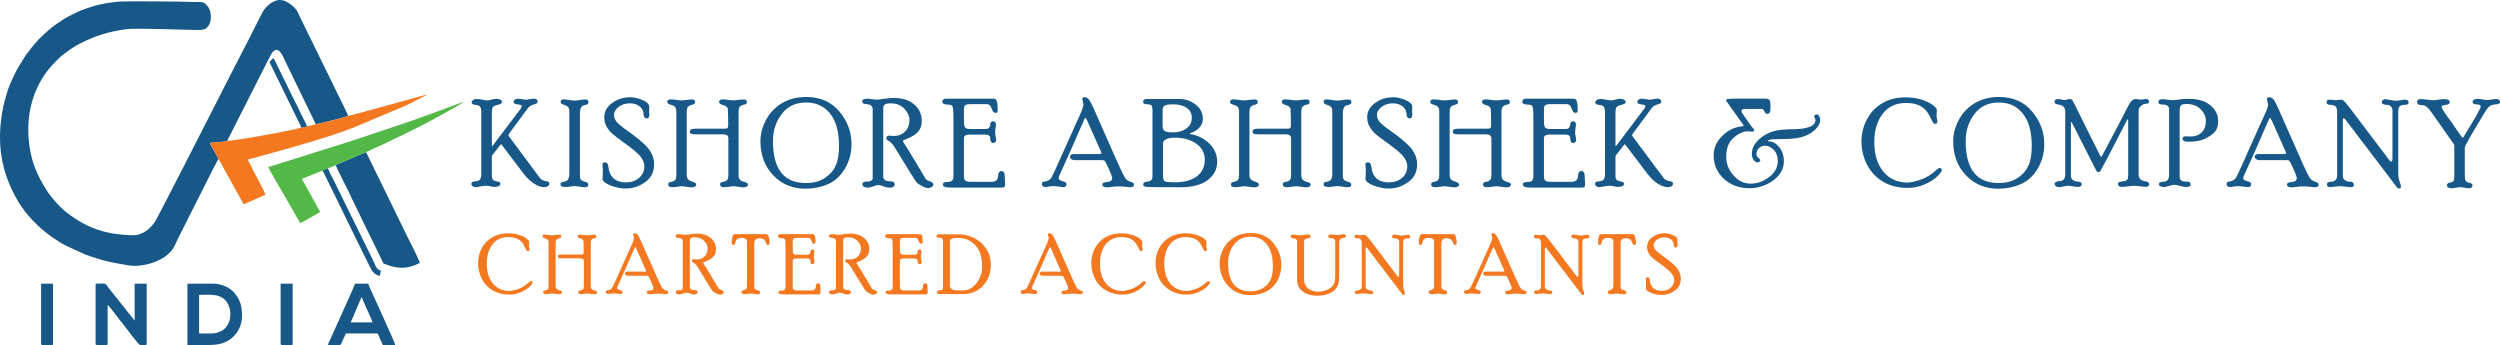 <?xml version="1.0" encoding="UTF-8"?>
<!-- Creator: CorelDRAW X7 -->
<svg xmlns="http://www.w3.org/2000/svg" xmlns:xlink="http://www.w3.org/1999/xlink" xml:space="preserve" width="271.983mm" height="37.543mm" version="1.1" style="shape-rendering:geometricPrecision; text-rendering:geometricPrecision; image-rendering:optimizeQuality; fill-rule:evenodd; clip-rule:evenodd" viewBox="0 0 27198 3754">
 <defs>
  <style type="text/css">
   <![CDATA[
    .fil0 {fill:#175888}
    .fil2 {fill:#52B947}
    .fil1 {fill:#F47820}
    .fil3 {fill:#175888;fill-rule:nonzero}
    .fil4 {fill:#F47820;fill-rule:nonzero}
   ]]>
  </style>
 </defs>
 <g id="Layer_x0020_1">
  <g id="_2221086492592">
   <g>
    <path class="fil0" d="M2376 1732c-5,-23 -33,-66 -46,-90 -14,-24 -37,-63 -47,-87 38,-7 169,-10 189,-24l466 -919c64,-128 118,-59 160,43l338 697c48,-9 327,-77 352,-92 -8,-22 -17,-34 -25,-56 -8,-18 -17,-34 -26,-53l-475 -969c-10,-20 -15,-34 -25,-54 -21,-44 -87,-95 -129,-114 -93,-42 -173,20 -219,72 -26,29 -42,64 -60,99l-162 320c-36,63 -80,163 -110,212l-380 745c-14,28 -469,920 -494,955 -45,62 -102,115 -185,137 -59,15 -242,-8 -295,-18 -209,-42 -343,-120 -488,-232 -59,-47 -151,-148 -192,-210 -124,-187 -194,-356 -212,-591 -24,-309 71,-611 289,-828 14,-15 25,-26 39,-40 31,-31 103,-83 137,-106 34,-23 66,-41 103,-60 165,-82 300,-124 489,-151 106,-16 621,7 784,8 65,0 89,-8 117,-47 21,-31 30,-81 23,-127 -7,-49 -23,-78 -53,-106 -35,-33 -70,-24 -134,-24 -57,0 -100,-5 -159,-5 -121,0 -563,-6 -644,0 -95,8 -193,23 -272,46 -144,43 -164,55 -286,116 -38,19 -116,72 -148,95 -67,51 -111,91 -172,151 -7,7 -12,11 -18,19 -57,67 -68,78 -127,158l-91 147c-50,102 -88,172 -120,287 -11,41 -24,80 -33,125 -79,392 -26,718 169,1042 9,15 21,33 32,48 12,17 21,31 35,49 108,137 235,248 385,338 17,10 32,20 51,30l221 101c37,14 84,29 122,41 78,25 169,47 256,61 124,21 154,33 282,7 80,-16 172,-56 224,-99 79,-65 80,-94 129,-193l324 -643c19,-37 35,-68 53,-105l42 -80c3,-6 4,-7 6,-12l10 -14z"></path>
    <path class="fil1" d="M4646 1031l2 -1c-1,0 -2,0 -2,1zm-858 229c-25,15 -304,83 -352,92 -32,5 -65,19 -96,20 -1,1 -3,1 -4,2l-10 5c-4,1 -10,2 -15,4 -13,3 -19,4 -34,4 -39,20 -538,109 -592,117 -55,7 -161,27 -213,27 -20,14 -151,17 -189,24 10,24 33,63 47,87 13,24 41,67 46,90 21,24 80,142 103,181 7,11 10,19 17,30 7,14 11,18 18,33l137 246 60 -25c20,-9 39,-18 57,-26 20,-9 38,-18 58,-26 24,-10 39,-20 64,-26 -5,-19 -126,-247 -147,-288 -16,-33 -30,-66 -50,-95 43,-10 85,-22 129,-34 46,-13 86,-24 132,-37 238,-64 656,-184 884,-274l585 -246 223 -114c-20,0 -86,20 -109,26l-212 59c-35,9 -69,20 -107,29l-212 58c-36,11 -71,19 -107,29 -19,5 -34,10 -55,15 -16,3 -39,12 -56,13z"></path>
    <path class="fil0" d="M3651 1795c37,85 105,215 150,306 7,15 12,29 20,45l171 352c58,115 113,231 170,349 12,25 10,19 36,29 15,6 30,12 48,17 101,29 179,27 275,-11 17,-7 29,-16 46,-20 -1,-24 -89,-196 -106,-230 -14,-27 -24,-48 -38,-75l-294 -603c-13,-26 -24,-48 -37,-74l-109 -226 -332 141z"></path>
    <path class="fil2" d="M5043 1110l2 -1c-1,0 -2,1 -2,1zm-1532 748c11,-11 36,-21 56,-26 20,-8 69,-25 84,-37l332 -141c24,-10 45,-21 69,-31 25,-11 44,-22 67,-31 47,-19 90,-43 136,-64 128,-60 350,-169 467,-234l258 -144c13,-8 20,-11 33,-19l23 -14c11,-9 0,-1 7,-7 -20,2 -232,84 -257,93l-327 117c-245,81 -479,163 -729,243l-743 233c-17,6 -51,18 -69,20 5,20 163,290 172,304l131 229c10,16 39,63 42,79 28,-7 181,-101 220,-122l-186 -337c-8,-12 -9,-10 -10,-27 16,-2 40,-13 55,-20 18,-7 38,-15 57,-22 24,-8 95,-41 112,-42z"></path>
    <path class="fil0" d="M1040 3740c0,8 5,12 13,14l104 0c19,0 14,-21 14,-42l0 -397c15,11 113,141 130,164 15,19 30,38 46,57 7,10 13,18 20,27 20,26 142,191 159,191l58 0c8,-1 12,-5 12,-14l0 -654 -131 0 0 402 -242 -304c-14,-17 -26,-31 -40,-50 -46,-62 -20,-48 -143,-48l0 654z"></path>
    <path class="fil0" d="M2296 3628l-130 0 0 -420c116,0 213,-17 286,59 96,100 77,361 -156,361zm-48 126l-209 0 0 -668 285 0c79,0 173,40 220,94 70,80 89,148 89,257 0,147 -97,266 -230,302 -35,10 -93,14 -155,15z"></path>
    <path class="fil0" d="M3936 3231c7,31 108,240 117,276l-238 0c35,-73 82,-200 116,-267l3 -6c1,-1 1,-2 2,-3zm-243 523l-112 0c-16,0 -12,-6 -10,-14l105 -232c22,-52 184,-401 185,-422l145 0c6,24 63,142 74,169 28,67 218,472 220,499l-135 0 -56 -126 -346 0c-12,23 -19,43 -31,67 -20,42 -18,56 -39,59z"></path>
    <path class="fil0" d="M447 3740c0,8 4,12 13,14l103 0 1 0c10,0 13,-3 13,-14l0 -654 -130 0 0 654z"></path>
    <path class="fil0" d="M3053 3740c0,8 5,12 14,14l103 0 0 0c11,0 14,-3 14,-14l0 -654 -131 0 0 654z"></path>
    <path class="fil0" d="M3511 1858c170,341 337,693 508,1034 13,27 23,49 42,69 30,33 56,34 71,41 5,-20 10,-36 10,-60 -48,-4 -64,-72 -89,-122l-416 -845c-23,-46 -50,-95 -70,-143 -20,5 -45,15 -56,26z"></path>
    <path class="fil0" d="M3277 1387c15,0 21,-1 34,-4 5,-2 11,-3 15,-4l10 -5c1,-1 3,-1 4,-2 -27,-64 -61,-118 -89,-184 -14,-31 -30,-59 -45,-90 -17,-33 -30,-61 -47,-94l-181 -370c-15,4 -22,14 -36,29l-10 13 302 618c11,23 39,71 43,93z"></path>
   </g>
   <path class="fil3" d="M5543 1447c-7,11 -11,19 -11,24 0,3 1,8 5,12l338 455c11,12 22,20 36,25 12,5 23,8 31,8 9,0 17,2 24,7 7,5 11,12 11,19 0,12 -6,22 -17,29 -10,6 -24,10 -40,10 -34,0 -72,-14 -112,-40 -41,-27 -78,-62 -111,-106l-235 -310c-5,-6 -8,-10 -10,-10 -3,0 -6,3 -10,8l-86 110c-3,4 -5,10 -5,17l0 217c0,12 3,22 9,31 7,8 20,15 41,19 20,4 33,8 37,13 4,5 6,10 6,17 0,8 -6,15 -17,22 -10,6 -26,9 -48,9 -10,0 -24,-2 -43,-6 -18,-4 -34,-6 -48,-6 -19,0 -40,2 -64,7 -23,5 -40,8 -51,8 -11,0 -21,-3 -30,-10 -10,-6 -15,-14 -15,-25 0,-7 3,-13 7,-19 4,-5 18,-8 43,-10 24,-2 40,-10 47,-24 7,-13 11,-29 11,-47l0 -690c0,-18 -3,-33 -11,-46 -7,-13 -22,-21 -46,-23 -23,-3 -37,-7 -41,-12 -5,-5 -7,-11 -7,-18 0,-8 5,-15 14,-23 10,-8 23,-12 40,-12 16,0 37,2 61,7 24,5 45,8 61,8 11,0 24,-3 41,-8 16,-6 35,-9 56,-9 17,0 31,4 41,10 11,6 16,14 16,22 0,7 -2,12 -7,18 -6,5 -18,10 -37,15 -20,5 -33,9 -41,13 -7,4 -14,11 -18,21 -5,11 -7,27 -7,48l0 356 2 14 9 -10 292 -386c15,-18 22,-31 22,-39 0,-6 -2,-10 -7,-13 -5,-4 -17,-6 -35,-8 -19,-2 -31,-5 -37,-10 -6,-5 -9,-11 -9,-19 0,-10 5,-18 14,-24 10,-6 21,-9 34,-9 12,0 27,2 46,5 19,4 31,6 37,6 8,0 22,-2 43,-6 21,-4 37,-6 48,-6 12,0 21,3 29,9 7,7 11,15 11,25 0,5 -2,10 -6,14 -3,4 -18,9 -43,17 -25,8 -44,21 -58,39l-200 270z"></path>
   <path id="1" class="fil3" d="M6194 1215c0,-26 -5,-43 -15,-52 -10,-10 -22,-17 -38,-21 -16,-5 -27,-9 -32,-14 -6,-4 -9,-12 -9,-24 0,-7 3,-12 8,-16 6,-5 13,-7 21,-7 14,0 34,2 62,7 27,4 48,6 63,6 13,0 32,-2 58,-6 25,-4 44,-6 57,-6 22,0 33,9 33,28 0,11 -3,19 -9,23 -5,4 -17,7 -34,11 -18,3 -31,12 -38,27 -8,15 -12,37 -12,66l0 681c0,13 3,24 8,34 7,10 20,17 40,23 20,5 32,11 37,17 4,6 6,13 6,21 0,16 -13,24 -40,24 -12,0 -30,-2 -54,-6 -24,-4 -41,-6 -54,-6 -11,0 -29,1 -52,5 -23,3 -41,4 -52,4 -33,0 -50,-10 -50,-31 0,-6 2,-11 5,-16 4,-4 16,-8 38,-12 21,-4 36,-13 42,-28 7,-15 11,-32 11,-51l0 -681z"></path>
   <path id="2" class="fil3" d="M6679 1250c0,22 8,44 23,67 15,22 54,56 116,100 120,84 200,152 239,204 40,52 59,107 59,166 0,83 -32,148 -96,194 -65,46 -135,70 -212,70 -54,0 -110,-12 -167,-34 -58,-23 -86,-47 -86,-72 0,-6 0,-18 2,-35 1,-16 2,-38 2,-63 0,-9 -1,-19 -3,-32 -1,-12 -2,-21 -2,-25 0,-16 10,-24 29,-24 21,0 33,16 36,49 5,53 24,95 56,125 33,30 77,44 135,44 58,0 105,-16 143,-49 38,-32 57,-75 57,-127 0,-32 -13,-65 -38,-101 -26,-35 -93,-91 -201,-168 -45,-32 -80,-59 -106,-81 -26,-22 -47,-48 -65,-79 -17,-30 -26,-64 -26,-103 0,-63 29,-115 86,-156 57,-41 122,-62 196,-62 42,0 88,10 136,31 48,21 72,46 72,74 0,4 0,10 -1,19 0,8 -1,21 -1,37 0,5 1,13 3,26 0,29 -10,44 -30,44 -7,0 -14,-4 -21,-11 -7,-6 -11,-14 -11,-21 0,-43 -14,-76 -43,-99 -29,-23 -65,-34 -107,-34 -47,0 -88,13 -123,39 -33,27 -51,55 -51,87z"></path>
   <path id="3" class="fil3" d="M8035 1910c0,14 4,28 11,40 8,11 22,20 45,27 22,6 35,11 40,16 4,5 6,11 6,18 0,7 -4,13 -13,19 -9,5 -21,8 -35,8 -11,0 -29,-2 -54,-6 -25,-4 -42,-6 -51,-6 -13,0 -31,2 -54,6 -23,3 -39,5 -49,5 -31,0 -47,-10 -47,-29 0,-11 3,-19 8,-22 6,-4 16,-7 31,-9 15,-3 27,-8 37,-17 9,-9 14,-29 14,-59l0 -395c0,-14 -4,-25 -12,-33 -9,-8 -29,-12 -59,-12l-290 0c-25,0 -41,-2 -48,-8 -7,-5 -10,-13 -10,-23 0,-10 4,-18 13,-22 10,-5 26,-8 50,-8l313 0c18,0 29,-2 33,-8 5,-5 8,-16 8,-31 0,-97 -1,-155 -4,-175 -2,-21 -21,-35 -55,-44 -18,-6 -29,-11 -33,-17 -5,-6 -7,-13 -7,-21 0,-5 4,-10 10,-16 7,-5 14,-7 24,-7 17,0 37,2 62,5 24,4 44,6 58,6 15,0 33,-2 55,-5 22,-3 42,-5 62,-5 21,0 31,9 31,26 0,12 -2,19 -8,23 -5,3 -15,6 -30,9 -15,3 -27,9 -37,19 -10,10 -15,30 -15,62l0 689zm-564 0c0,13 4,25 11,36 7,11 22,20 45,28 22,7 35,13 40,19 4,5 7,11 7,18 0,7 -5,13 -14,19 -9,5 -21,8 -35,8 -11,0 -29,-2 -54,-6 -25,-4 -42,-6 -51,-6 -13,0 -31,2 -54,6 -23,3 -39,5 -49,5 -31,0 -47,-10 -47,-29 0,-11 3,-19 8,-22 6,-4 15,-7 30,-9 14,-3 26,-8 36,-17 9,-9 14,-29 14,-59l0 -691c0,-15 -3,-29 -10,-41 -7,-12 -21,-21 -43,-27 -21,-6 -35,-12 -39,-17 -4,-6 -7,-13 -7,-21 0,-5 4,-10 10,-16 7,-5 15,-7 24,-7 17,0 38,2 62,5 25,4 44,6 58,6 15,0 33,-2 55,-5 22,-3 43,-5 62,-5 21,0 32,9 32,26 0,11 -3,19 -9,22 -5,4 -15,8 -30,11 -15,3 -27,10 -37,20 -10,10 -15,30 -15,59l0 690z"></path>
   <path id="4" class="fil3" d="M8770 1055c154,0 274,53 362,158 88,105 132,224 132,355 0,97 -24,186 -72,266 -47,80 -109,137 -186,170 -77,33 -158,49 -244,49 -140,0 -257,-49 -350,-146 -93,-97 -139,-221 -139,-371 0,-79 20,-156 61,-233 42,-77 100,-137 175,-182 76,-44 163,-66 261,-66zm-4 936c83,0 152,-18 208,-55 55,-36 94,-81 118,-135 24,-53 36,-124 36,-213 0,-153 -32,-271 -97,-352 -64,-81 -151,-121 -261,-121 -113,0 -202,41 -265,125 -64,83 -96,182 -96,296 0,303 119,455 357,455z"></path>
   <path id="5" class="fil3" d="M9494 1188c0,-34 -22,-52 -67,-55 -31,-1 -47,-11 -47,-30 0,-19 18,-29 54,-29 17,0 36,2 56,5 21,3 38,5 53,5 9,0 36,-4 80,-10 44,-6 78,-9 101,-9 91,0 164,23 220,70 56,46 84,107 84,181 0,48 -13,87 -41,118 -28,31 -76,60 -144,86 -13,5 -20,10 -20,15 0,4 3,10 8,17 25,35 70,109 137,222 67,114 103,173 107,179 5,4 16,10 35,17 19,6 31,12 36,18 5,7 8,14 8,22 0,10 -7,18 -20,26 -13,7 -24,10 -32,10 -20,0 -44,-7 -73,-23 -30,-15 -49,-29 -58,-40 -17,-22 -73,-111 -168,-268 -44,-73 -70,-114 -76,-123 -24,-35 -48,-56 -70,-66 -6,-2 -10,-5 -12,-7 -1,-3 -2,-8 -2,-16 0,-19 11,-28 34,-28 2,0 8,0 18,2 10,1 20,2 30,2 48,0 88,-15 120,-47 32,-31 49,-75 49,-131 0,-39 -19,-79 -55,-118 -36,-39 -87,-59 -151,-59 -25,0 -42,3 -54,8 -11,6 -18,12 -21,21 -3,8 -4,18 -4,32l0 739c0,14 6,26 19,35 13,9 29,13 49,13 22,0 37,3 45,9 7,5 11,14 11,25 0,10 -5,19 -14,26 -9,7 -23,10 -42,10 -17,0 -38,-5 -63,-14 -24,-10 -44,-15 -58,-15 -13,0 -31,4 -56,14 -24,9 -43,14 -57,14 -41,0 -61,-13 -61,-38 0,-10 4,-17 10,-21 7,-5 23,-7 49,-7 16,0 28,-4 38,-11 10,-7 15,-15 15,-25l0 -751z"></path>
   <path id="6" class="fil3" d="M10789 1978c23,0 40,-6 52,-18 11,-12 17,-27 17,-45 0,-17 4,-30 11,-40 8,-10 17,-15 27,-15 10,0 18,5 25,14 7,9 10,22 10,37 0,15 1,32 2,50 1,18 2,30 2,36 0,19 -3,30 -8,36 -5,5 -18,8 -39,8l-532 0c-38,0 -63,-3 -77,-8 -14,-6 -21,-15 -21,-26 0,-18 13,-27 38,-27 32,0 53,-5 62,-15 10,-10 15,-27 15,-49l0 -601c0,-64 -1,-107 -4,-128 -2,-21 -7,-35 -16,-41 -9,-6 -26,-9 -52,-9 -16,0 -28,-3 -37,-9 -8,-6 -13,-13 -13,-23 0,-8 4,-16 12,-23 7,-6 16,-9 28,-9l506 0c20,0 33,4 39,12 7,9 11,21 14,37 3,16 4,43 4,80 0,17 -7,26 -22,26 -8,0 -16,-3 -22,-8 -7,-5 -14,-18 -21,-38 -8,-21 -16,-34 -24,-40 -8,-6 -17,-9 -28,-9l-180 0c-31,0 -50,5 -58,13 -8,9 -12,22 -12,39l0 139c0,32 5,53 14,64 8,10 26,15 53,15l176 0c15,0 26,-6 33,-17 8,-12 12,-25 12,-40 0,-7 3,-14 9,-19 6,-5 13,-7 21,-7 9,0 16,2 22,8 5,6 8,14 8,24 0,10 -1,23 -4,40 -3,17 -4,32 -4,43 0,16 2,34 5,52 4,19 6,30 6,34 0,10 -3,18 -10,25 -6,6 -14,10 -23,10 -9,0 -16,-4 -23,-13 -6,-8 -9,-19 -9,-33 0,-17 -4,-29 -13,-36 -9,-7 -23,-10 -44,-10l-174 0c-16,0 -29,3 -39,10 -10,6 -16,15 -16,27l0 421c0,22 6,37 17,44 11,8 31,12 58,12l227 0z"></path>
   <path id="7" class="fil3" d="M11828 1313c-8,-20 -15,-30 -19,-30 -6,0 -14,14 -24,42l-141 321 -122 270c-3,8 -5,16 -5,22 0,6 3,12 8,17 5,6 17,11 36,16 19,5 30,11 35,16 5,5 7,11 7,18 0,21 -13,31 -39,31 -6,0 -21,-2 -45,-6 -24,-3 -44,-5 -59,-5 -16,0 -33,1 -50,5 -17,3 -30,4 -38,4 -11,0 -20,-3 -26,-8 -7,-6 -11,-12 -11,-20 0,-12 2,-19 6,-23 5,-4 13,-6 25,-8 33,-6 57,-18 70,-38 12,-20 46,-91 99,-212l160 -356c39,-85 64,-141 75,-169 11,-28 17,-49 17,-65 0,-5 -2,-14 -6,-28 -4,-14 -6,-24 -6,-30 0,-13 7,-19 21,-19 22,0 40,9 53,28 14,19 32,55 55,107l182 412c67,151 109,244 126,279 18,36 32,59 43,69 12,11 25,18 41,23 16,5 27,9 32,14 6,4 9,11 9,21 0,17 -14,26 -42,26 -9,0 -26,-2 -50,-5 -25,-3 -49,-4 -73,-4 -24,0 -50,1 -76,5 -26,4 -44,5 -54,5 -15,0 -27,-2 -36,-7 -8,-6 -13,-13 -13,-22 0,-7 3,-14 8,-19 5,-4 20,-8 43,-10 23,-2 38,-7 45,-15 7,-8 11,-17 11,-28 0,-13 -13,-47 -38,-102 -25,-55 -41,-85 -47,-88 -6,-4 -18,-5 -35,-5l-294 0c-12,0 -22,-4 -31,-12 -9,-7 -14,-16 -14,-25 0,-8 4,-15 11,-21 7,-5 15,-8 25,-8l282 0c16,0 24,-3 24,-9 0,-4 -3,-12 -9,-26l-146 -328z"></path>
   <path id="8" class="fil3" d="M12836 1077c62,0 119,20 171,60 53,40 79,93 79,157 0,35 -12,66 -36,92 -23,27 -56,47 -98,62l-10 6 10 5c81,13 149,48 206,104 56,56 84,122 84,197 0,80 -34,146 -103,199 -69,52 -168,78 -297,78 -206,0 -325,-1 -357,-3 -32,-1 -48,-10 -48,-26 0,-8 2,-15 7,-20 5,-6 18,-10 41,-13 22,-2 37,-9 43,-20 7,-10 10,-23 10,-37l0 -726c0,-18 -3,-31 -9,-42 -6,-10 -20,-15 -42,-15 -23,0 -37,-3 -43,-9 -5,-5 -8,-13 -8,-23 0,-8 4,-14 13,-19 8,-5 19,-7 31,-7l356 0zm-188 290c0,33 9,53 28,61 19,8 48,12 89,12 58,0 106,-15 144,-44 38,-28 57,-67 57,-115 0,-46 -19,-82 -56,-108 -38,-25 -86,-38 -145,-38 -45,0 -76,4 -93,13 -16,10 -24,27 -24,53l0 166zm5 539c0,26 3,44 8,54 5,10 16,16 34,19 17,3 48,4 93,4 97,0 175,-22 233,-65 58,-44 86,-104 86,-181 0,-72 -31,-130 -92,-174 -62,-43 -139,-65 -231,-65 -41,0 -73,5 -96,16 -23,10 -35,26 -35,45l0 347z"></path>
   <path id="9" class="fil3" d="M14157 1910c0,14 4,28 11,40 7,11 22,20 45,27 22,6 35,11 40,16 4,5 6,11 6,18 0,7 -4,13 -13,19 -10,5 -21,8 -35,8 -11,0 -29,-2 -54,-6 -25,-4 -42,-6 -51,-6 -13,0 -31,2 -54,6 -23,3 -39,5 -49,5 -31,0 -47,-10 -47,-29 0,-11 3,-19 8,-22 6,-4 16,-7 31,-9 15,-3 27,-8 37,-17 9,-9 14,-29 14,-59l0 -395c0,-14 -4,-25 -13,-33 -8,-8 -28,-12 -58,-12l-290 0c-25,0 -41,-2 -48,-8 -7,-5 -10,-13 -10,-23 0,-10 4,-18 13,-22 9,-5 26,-8 50,-8l313 0c17,0 28,-2 33,-8 5,-5 8,-16 8,-31 0,-97 -2,-155 -4,-175 -3,-21 -21,-35 -55,-44 -18,-6 -29,-11 -34,-17 -4,-6 -6,-13 -6,-21 0,-5 3,-10 10,-16 6,-5 14,-7 24,-7 17,0 37,2 62,5 24,4 44,6 58,6 15,0 33,-2 55,-5 21,-3 42,-5 62,-5 21,0 31,9 31,26 0,12 -3,19 -8,23 -5,3 -15,6 -30,9 -15,3 -27,9 -37,19 -10,10 -15,30 -15,62l0 689zm-564 0c0,13 4,25 11,36 7,11 22,20 44,28 23,7 36,13 41,19 4,5 7,11 7,18 0,7 -5,13 -14,19 -9,5 -21,8 -35,8 -11,0 -29,-2 -54,-6 -25,-4 -42,-6 -51,-6 -13,0 -31,2 -54,6 -23,3 -39,5 -49,5 -31,0 -47,-10 -47,-29 0,-11 3,-19 8,-22 5,-4 15,-7 30,-9 14,-3 26,-8 36,-17 9,-9 14,-29 14,-59l0 -691c0,-15 -4,-29 -10,-41 -7,-12 -21,-21 -43,-27 -22,-6 -35,-12 -39,-17 -4,-6 -7,-13 -7,-21 0,-5 4,-10 10,-16 7,-5 15,-7 24,-7 17,0 38,2 62,5 25,4 44,6 58,6 15,0 33,-2 55,-5 22,-3 42,-5 62,-5 21,0 31,9 31,26 0,11 -2,19 -8,22 -5,4 -15,8 -30,11 -15,3 -27,10 -37,20 -10,10 -15,30 -15,59l0 690z"></path>
   <path id="10" class="fil3" d="M14494 1215c0,-26 -5,-43 -15,-52 -9,-10 -22,-17 -38,-21 -15,-5 -26,-9 -32,-14 -6,-4 -9,-12 -9,-24 0,-7 3,-12 9,-16 6,-5 12,-7 20,-7 14,0 34,2 62,7 28,4 48,6 63,6 13,0 32,-2 58,-6 25,-4 45,-6 57,-6 22,0 33,9 33,28 0,11 -3,19 -9,23 -5,4 -17,7 -34,11 -18,3 -30,12 -38,27 -8,15 -12,37 -12,66l0 681c0,13 3,24 9,34 6,10 19,17 39,23 20,5 33,11 37,17 4,6 7,13 7,21 0,16 -14,24 -41,24 -12,0 -30,-2 -54,-6 -23,-4 -41,-6 -53,-6 -12,0 -29,1 -53,5 -23,3 -41,4 -52,4 -33,0 -49,-10 -49,-31 0,-6 1,-11 5,-16 3,-4 16,-8 37,-12 21,-4 36,-13 43,-28 7,-15 10,-32 10,-51l0 -681z"></path>
   <path id="11" class="fil3" d="M14980 1250c0,22 7,44 22,67 16,22 54,56 117,100 119,84 199,152 239,204 39,52 59,107 59,166 0,83 -32,148 -97,194 -65,46 -135,70 -212,70 -54,0 -110,-12 -167,-34 -58,-23 -86,-47 -86,-72 0,-6 1,-18 2,-35 1,-16 2,-38 2,-63 0,-9 -1,-19 -2,-32 -2,-12 -3,-21 -3,-25 0,-16 10,-24 29,-24 21,0 33,16 36,49 5,53 24,95 56,125 33,30 78,44 135,44 58,0 105,-16 143,-49 38,-32 57,-75 57,-127 0,-32 -13,-65 -38,-101 -26,-35 -92,-91 -201,-168 -45,-32 -80,-59 -106,-81 -26,-22 -47,-48 -64,-79 -18,-30 -27,-64 -27,-103 0,-63 29,-115 86,-156 57,-41 122,-62 197,-62 42,0 87,10 135,31 48,21 72,46 72,74 0,4 0,10 -1,19 0,8 0,21 0,37 0,5 1,13 2,26 0,29 -10,44 -30,44 -7,0 -14,-4 -21,-11 -7,-6 -11,-14 -11,-21 0,-43 -14,-76 -43,-99 -29,-23 -65,-34 -107,-34 -47,0 -88,13 -122,39 -34,27 -51,55 -51,87z"></path>
   <path id="12" class="fil3" d="M16335 1910c0,14 4,28 11,40 8,11 23,20 45,27 22,6 36,11 40,16 4,5 7,11 7,18 0,7 -5,13 -14,19 -9,5 -21,8 -35,8 -11,0 -29,-2 -54,-6 -25,-4 -42,-6 -51,-6 -13,0 -31,2 -54,6 -23,3 -39,5 -49,5 -31,0 -47,-10 -47,-29 0,-11 3,-19 9,-22 5,-4 15,-7 30,-9 15,-3 27,-8 37,-17 10,-9 15,-29 15,-59l0 -395c0,-14 -5,-25 -13,-33 -9,-8 -29,-12 -59,-12l-290 0c-25,0 -41,-2 -47,-8 -7,-5 -11,-13 -11,-23 0,-10 5,-18 14,-22 9,-5 25,-8 49,-8l313 0c18,0 29,-2 34,-8 4,-5 7,-16 7,-31 0,-97 -1,-155 -4,-175 -2,-21 -21,-35 -55,-44 -18,-6 -29,-11 -33,-17 -5,-6 -7,-13 -7,-21 0,-5 4,-10 10,-16 7,-5 15,-7 24,-7 17,0 38,2 62,5 25,4 44,6 58,6 15,0 33,-2 55,-5 22,-3 43,-5 62,-5 21,0 32,9 32,26 0,12 -3,19 -8,23 -5,3 -16,6 -30,9 -15,3 -28,9 -38,19 -10,10 -15,30 -15,62l0 689zm-564 0c0,13 4,25 11,36 7,11 22,20 45,28 22,7 35,13 40,19 5,5 7,11 7,18 0,7 -5,13 -14,19 -9,5 -21,8 -35,8 -10,0 -29,-2 -54,-6 -25,-4 -42,-6 -50,-6 -14,0 -32,2 -55,6 -22,3 -39,5 -48,5 -32,0 -48,-10 -48,-29 0,-11 3,-19 8,-22 6,-4 16,-7 30,-9 15,-3 27,-8 36,-17 9,-9 14,-29 14,-59l0 -691c0,-15 -3,-29 -10,-41 -6,-12 -21,-21 -42,-27 -22,-6 -35,-12 -40,-17 -4,-6 -6,-13 -6,-21 0,-5 3,-10 10,-16 6,-5 14,-7 23,-7 17,0 38,2 62,5 25,4 44,6 59,6 15,0 33,-2 55,-5 21,-3 42,-5 61,-5 21,0 32,9 32,26 0,11 -3,19 -8,22 -6,4 -16,8 -31,11 -15,3 -27,10 -37,20 -10,10 -15,30 -15,59l0 690z"></path>
   <path id="13" class="fil3" d="M17099 1978c22,0 39,-6 51,-18 12,-12 18,-27 18,-45 0,-17 3,-30 11,-40 7,-10 16,-15 26,-15 10,0 19,5 25,14 7,9 10,22 10,37 0,15 1,32 2,50 2,18 3,30 3,36 0,19 -3,30 -8,36 -5,5 -18,8 -39,8l-533 0c-37,0 -63,-3 -77,-8 -14,-6 -21,-15 -21,-26 0,-18 13,-27 38,-27 32,0 53,-5 63,-15 9,-10 14,-27 14,-49l0 -601c0,-64 -1,-107 -3,-128 -2,-21 -8,-35 -17,-41 -8,-6 -26,-9 -52,-9 -16,0 -28,-3 -36,-9 -9,-6 -13,-13 -13,-23 0,-8 4,-16 11,-23 7,-6 17,-9 28,-9l507 0c20,0 33,4 39,12 6,9 10,21 13,37 3,16 5,43 5,80 0,17 -8,26 -22,26 -9,0 -16,-3 -23,-8 -6,-5 -13,-18 -21,-38 -7,-21 -16,-34 -24,-40 -8,-6 -17,-9 -28,-9l-180 0c-30,0 -49,5 -57,13 -8,9 -12,22 -12,39l0 139c0,32 4,53 13,64 9,10 27,15 54,15l176 0c14,0 25,-6 33,-17 7,-12 11,-25 11,-40 0,-7 3,-14 9,-19 6,-5 14,-7 22,-7 8,0 16,2 21,8 6,6 9,14 9,24 0,10 -2,23 -5,40 -2,17 -4,32 -4,43 0,16 2,34 6,52 4,19 5,30 5,34 0,10 -3,18 -9,25 -7,6 -15,10 -23,10 -9,0 -17,-4 -23,-13 -6,-8 -9,-19 -9,-33 0,-17 -5,-29 -14,-36 -8,-7 -23,-10 -43,-10l-175 0c-16,0 -29,3 -39,10 -10,6 -15,15 -15,27l0 421c0,22 5,37 17,44 11,8 30,12 57,12l228 0z"></path>
   <path id="14" class="fil3" d="M17768 1447c-8,11 -12,19 -12,24 0,3 2,8 5,12l339 455c10,12 22,20 35,25 13,5 24,8 32,8 9,0 17,2 23,7 7,5 11,12 11,19 0,12 -5,22 -16,29 -11,6 -24,10 -41,10 -34,0 -71,-14 -112,-40 -41,-27 -77,-62 -110,-106l-235 -310c-5,-6 -9,-10 -11,-10 -2,0 -5,3 -9,8l-86 110c-4,4 -6,10 -6,17l0 217c0,12 3,22 10,31 6,8 19,15 40,19 21,4 33,8 37,13 4,5 6,10 6,17 0,8 -5,15 -16,22 -11,6 -27,9 -48,9 -11,0 -25,-2 -43,-6 -18,-4 -35,-6 -48,-6 -20,0 -41,2 -64,7 -24,5 -41,8 -52,8 -10,0 -20,-3 -30,-10 -10,-6 -14,-14 -14,-25 0,-7 2,-13 6,-19 5,-5 19,-8 43,-10 24,-2 40,-10 47,-24 8,-13 12,-29 12,-47l0 -690c0,-18 -4,-33 -11,-46 -7,-13 -23,-21 -46,-23 -24,-3 -38,-7 -42,-12 -4,-5 -7,-11 -7,-18 0,-8 5,-15 15,-23 9,-8 23,-12 39,-12 17,0 37,2 62,7 24,5 44,8 61,8 10,0 24,-3 40,-8 17,-6 35,-9 56,-9 17,0 31,4 42,10 10,6 16,14 16,22 0,7 -3,12 -8,18 -5,5 -18,10 -37,15 -19,5 -33,9 -40,13 -8,4 -14,11 -19,21 -4,11 -7,27 -7,48l0 356 2 14 10 -10 291 -386c15,-18 22,-31 22,-39 0,-6 -2,-10 -7,-13 -4,-4 -16,-6 -35,-8 -19,-2 -31,-5 -37,-10 -5,-5 -8,-11 -8,-19 0,-10 4,-18 14,-24 9,-6 20,-9 34,-9 12,0 27,2 46,5 18,4 30,6 36,6 8,0 22,-2 43,-6 21,-4 37,-6 48,-6 12,0 22,3 29,9 7,7 11,15 11,25 0,5 -2,10 -5,14 -4,4 -18,9 -44,17 -24,8 -44,21 -57,39l-200 270z"></path>
   <path id="15" class="fil3" d="M19054 1375c2,3 8,9 16,17 9,8 14,17 14,26 0,9 -7,14 -22,14 -4,0 -12,-1 -24,-2 -12,-1 -21,-1 -29,-1 -43,0 -92,22 -146,67 -55,46 -83,116 -83,210 0,76 27,144 80,203 53,59 114,89 186,89 71,0 138,-24 201,-72 63,-48 94,-106 94,-174 0,-51 -15,-92 -44,-122 -30,-30 -61,-45 -94,-45 -26,0 -48,9 -66,25 -19,17 -28,39 -28,66 0,19 9,35 28,48 9,7 14,13 14,18 0,7 -3,12 -10,17 -6,6 -13,8 -19,8 -16,0 -30,-9 -43,-26 -13,-18 -20,-40 -20,-67 0,-32 8,-63 24,-92 15,-29 43,-59 83,-90 40,-30 85,-52 135,-66 51,-13 117,-20 199,-20 75,0 136,-8 182,-24 46,-16 69,-42 69,-76 0,-4 -2,-10 -6,-18 -5,-8 -7,-15 -7,-20 0,-15 9,-23 28,-23 11,0 19,7 26,19 7,13 11,26 11,40 0,28 -11,55 -34,83 -22,28 -53,53 -92,74 -39,21 -83,35 -132,42 -48,7 -115,11 -201,11 -49,0 -79,2 -92,7 -13,5 -19,9 -19,13 0,2 4,4 12,4 39,0 76,21 111,62 34,41 51,93 51,155 0,54 -17,103 -52,148 -35,44 -83,79 -142,106 -60,26 -119,39 -176,39 -115,0 -209,-35 -283,-103 -74,-69 -111,-154 -111,-255 0,-80 31,-150 95,-213 63,-62 137,-97 221,-104 7,0 11,-2 11,-5 0,-2 -3,-8 -9,-16l-176 -247c-4,-6 -6,-10 -6,-13 0,-9 8,-14 25,-16 17,-2 47,-3 89,-3l304 0c17,0 30,1 38,4 9,2 15,9 20,20 4,12 7,29 7,54 0,41 -3,66 -9,74 -7,9 -16,14 -27,14 -13,0 -23,-10 -32,-29 -8,-17 -16,-25 -26,-25l-183 0c-26,0 -39,8 -39,23 0,8 3,17 9,25l99 142z"></path>
   <path id="16" class="fil3" d="M21101 1827c7,0 13,2 18,7 5,5 7,10 7,14 0,15 -18,40 -53,73 -35,34 -82,63 -139,87 -57,24 -117,36 -181,36 -102,0 -192,-23 -267,-67 -76,-45 -134,-107 -175,-187 -40,-80 -60,-163 -60,-249 0,-86 20,-167 59,-242 40,-76 96,-134 169,-177 72,-42 157,-63 253,-63 62,0 118,8 170,24 53,16 93,36 124,59 30,22 45,40 45,52 0,18 -1,35 -2,50 -1,15 -1,24 -1,27 0,5 2,13 5,24 3,11 4,20 4,30 0,14 -9,22 -27,22 -5,0 -11,-3 -16,-8 -6,-6 -14,-21 -25,-45 -24,-52 -49,-89 -76,-112 -47,-42 -113,-62 -197,-62 -109,0 -194,39 -254,118 -61,80 -91,182 -91,307 0,136 33,243 98,322 66,79 154,119 265,119 29,0 74,-10 135,-29 61,-20 122,-57 182,-112 13,-12 23,-18 30,-18z"></path>
   <path id="17" class="fil3" d="M21746 1055c154,0 275,53 362,158 88,105 132,224 132,355 0,97 -24,186 -71,266 -48,80 -110,137 -187,170 -76,33 -158,49 -244,49 -140,0 -257,-49 -350,-146 -93,-97 -139,-221 -139,-371 0,-79 21,-156 62,-233 41,-77 99,-137 175,-182 75,-44 162,-66 260,-66zm-4 936c83,0 152,-18 208,-55 55,-36 94,-81 118,-135 24,-53 36,-124 36,-213 0,-153 -32,-271 -97,-352 -64,-81 -151,-121 -261,-121 -113,0 -201,41 -265,125 -64,83 -96,182 -96,296 0,303 119,455 357,455z"></path>
   <path id="18" class="fil3" d="M23266 1894c0,18 4,34 13,48 8,14 25,23 50,28 25,5 40,10 45,16 4,5 7,11 7,19 0,8 -3,14 -10,20 -7,5 -17,8 -29,8 -10,0 -28,-2 -56,-6 -28,-4 -50,-6 -69,-6 -12,0 -34,2 -65,6 -32,4 -54,6 -68,6 -28,0 -42,-10 -42,-31 0,-10 4,-17 10,-20 6,-3 15,-6 29,-7 32,-4 52,-9 60,-18 8,-9 12,-29 12,-60l0 -564c0,-24 -1,-36 -3,-36 -4,0 -11,11 -23,34l-102 199c-43,84 -81,157 -116,222 -35,65 -54,99 -56,104 -2,5 -5,9 -8,12 -3,3 -8,4 -15,4 -11,0 -21,-8 -29,-25l-247 -487c-11,-22 -18,-34 -21,-34 -2,0 -3,12 -3,34l0 557c0,16 7,30 21,40 14,11 28,17 41,17 37,0 55,10 55,31 0,20 -16,29 -48,29 -5,0 -20,-2 -44,-6 -25,-5 -42,-7 -52,-7 -13,0 -31,2 -54,7 -24,5 -40,8 -50,8 -14,0 -25,-4 -34,-12 -9,-7 -13,-15 -13,-23 0,-8 5,-15 15,-21 11,-6 23,-9 36,-9 43,0 65,-25 65,-76l0 -686c0,-18 -6,-33 -17,-46 -12,-13 -28,-21 -49,-24 -21,-3 -35,-7 -42,-13 -6,-7 -9,-14 -9,-24 0,-6 4,-12 12,-17 9,-6 18,-8 26,-8 10,0 21,2 35,5 13,4 24,6 33,6 8,0 19,-2 32,-6 12,-3 23,-5 31,-5 10,0 18,4 25,12 6,9 15,25 27,50l149 301 126 251c5,10 9,16 12,16 3,0 7,-5 11,-15 136,-254 231,-435 285,-542 16,-31 30,-51 42,-59 11,-9 24,-13 37,-13 6,0 16,1 31,3 14,2 25,3 33,3 7,0 15,-2 26,-4 11,-2 17,-3 20,-3 24,0 36,9 36,29 0,16 -12,23 -34,23 -19,0 -36,7 -50,20 -13,14 -22,23 -25,29 -3,6 -5,20 -5,43l0 673z"></path>
   <path id="19" class="fil3" d="M23598 1190c0,-35 -23,-53 -71,-53 -30,0 -45,-9 -45,-29 0,-19 15,-29 45,-29 17,0 36,2 57,6 22,3 39,5 54,5 12,0 33,-2 64,-7 30,-5 66,-8 108,-8 104,0 184,24 239,72 56,48 83,104 83,170 0,52 -12,92 -38,119 -26,28 -62,52 -107,74 -46,21 -105,32 -179,32 -43,0 -64,-12 -64,-37 0,-7 3,-12 9,-16 6,-4 14,-6 24,-6 2,0 10,0 22,1 12,1 24,1 34,1 48,0 87,-14 118,-44 31,-29 47,-70 47,-123 0,-49 -19,-93 -58,-131 -38,-37 -90,-56 -155,-56 -23,0 -40,3 -50,9 -10,7 -16,16 -18,28 -3,12 -4,31 -4,58l0 698c0,34 22,51 66,51 22,0 36,3 43,8 7,6 11,14 11,25 0,18 -18,26 -54,26 -11,0 -32,-4 -63,-12 -32,-8 -52,-12 -60,-12 -14,0 -33,4 -58,12 -26,8 -44,12 -54,12 -37,0 -56,-11 -56,-32 0,-6 2,-12 6,-16 4,-4 19,-7 43,-9 24,-2 41,-10 49,-24 8,-14 12,-31 12,-50l0 -713z"></path>
   <path id="20" class="fil3" d="M24716 1313c-9,-20 -15,-30 -20,-30 -5,0 -13,14 -24,42l-140 321 -122 270c-3,8 -5,16 -5,22 0,6 2,12 7,17 6,6 18,11 36,16 19,5 31,11 36,16 5,5 7,11 7,18 0,21 -13,31 -39,31 -6,0 -21,-2 -45,-6 -24,-3 -44,-5 -60,-5 -16,0 -32,1 -49,5 -18,3 -30,4 -38,4 -11,0 -20,-3 -27,-8 -7,-6 -10,-12 -10,-20 0,-12 2,-19 6,-23 5,-4 13,-6 24,-8 34,-6 58,-18 70,-38 13,-20 47,-91 100,-212l159 -356c39,-85 65,-141 76,-169 11,-28 17,-49 17,-65 0,-5 -2,-14 -6,-28 -4,-14 -6,-24 -6,-30 0,-13 7,-19 20,-19 23,0 41,9 54,28 14,19 32,55 55,107l182 412c66,151 109,244 126,279 18,36 32,59 43,69 12,11 25,18 41,23 16,5 26,9 32,14 6,4 9,11 9,21 0,17 -14,26 -42,26 -9,0 -26,-2 -50,-5 -25,-3 -49,-4 -74,-4 -24,0 -49,1 -75,5 -26,4 -44,5 -54,5 -15,0 -27,-2 -36,-7 -9,-6 -13,-13 -13,-22 0,-7 3,-14 8,-19 5,-4 20,-8 43,-10 23,-2 38,-7 45,-15 7,-8 10,-17 10,-28 0,-13 -12,-47 -37,-102 -25,-55 -41,-85 -47,-88 -6,-4 -18,-5 -35,-5l-294 0c-12,0 -22,-4 -31,-12 -10,-7 -14,-16 -14,-25 0,-8 3,-15 11,-21 7,-5 15,-8 24,-8l283 0c16,0 24,-3 24,-9 0,-4 -3,-12 -9,-26l-146 -328z"></path>
   <path id="21" class="fil3" d="M26028 1199c0,-18 -7,-32 -19,-43 -12,-10 -28,-16 -48,-16 -15,0 -26,-3 -36,-8 -9,-5 -13,-12 -13,-20 0,-10 4,-18 12,-24 9,-6 18,-9 28,-9 5,0 23,3 54,9 30,5 50,8 60,8 13,0 31,-2 52,-6 22,-4 37,-6 47,-6 26,0 39,10 39,31 0,17 -13,25 -39,25 -23,0 -40,4 -51,11 -10,7 -17,15 -19,25 -3,10 -4,23 -4,38l0 657c0,44 5,78 14,102 10,24 15,43 15,57 0,14 -6,21 -18,21 -8,0 -14,-2 -19,-6 -4,-4 -11,-12 -19,-24l-550 -723c-6,-7 -11,-11 -16,-11 -7,0 -10,8 -10,25l0 604c0,19 8,33 23,44 16,11 31,16 45,16 35,0 52,12 52,35 0,8 -2,13 -6,18 -4,4 -13,7 -27,7 -14,0 -35,-2 -63,-6 -28,-3 -46,-5 -54,-5 -12,0 -31,2 -58,5 -27,4 -44,6 -51,6 -22,0 -34,-11 -34,-32 0,-18 14,-26 40,-26 21,0 39,-6 52,-18 13,-12 19,-29 19,-52l0 -697c0,-21 -5,-38 -16,-51 -11,-12 -25,-18 -42,-18 -22,0 -37,-3 -45,-8 -8,-5 -12,-12 -12,-23 0,-18 12,-27 34,-27 4,0 14,1 29,3 16,2 29,3 40,3 8,0 17,-1 28,-3 10,-2 19,-3 27,-3 12,0 28,10 47,30 18,21 82,104 191,249l292 386c5,7 10,10 14,10 10,0 15,-12 15,-35l0 -525z"></path>
   <path id="22" class="fil3" d="M26791 1499c4,-2 8,-6 13,-13l16 -27c112,-181 168,-281 168,-302 0,-6 -2,-11 -7,-14 -4,-4 -16,-6 -35,-7 -19,-1 -31,-4 -37,-9 -6,-5 -9,-12 -9,-21 0,-9 6,-17 17,-22 11,-6 23,-9 36,-9 12,0 29,2 52,6 24,5 42,7 54,7 11,0 27,-2 48,-6 21,-3 36,-5 46,-5 11,0 22,2 31,7 10,6 14,12 14,20 0,22 -16,32 -48,32 -23,0 -43,6 -60,17 -18,11 -36,33 -56,67l-34 56c-123,202 -185,312 -185,329l0 281c0,44 3,71 9,80 6,10 18,17 36,21 19,5 30,9 33,14 4,4 6,9 6,16 0,8 -4,16 -11,22 -7,6 -15,9 -24,9 -11,0 -27,-2 -49,-6 -21,-4 -37,-6 -49,-6 -11,0 -27,2 -47,6 -20,4 -35,6 -46,6 -13,0 -26,-3 -36,-8 -11,-5 -16,-13 -16,-22 0,-8 2,-14 6,-20 4,-5 14,-10 30,-12 15,-3 26,-8 32,-14 6,-6 9,-12 10,-19 1,-7 2,-23 2,-49l0 -315c0,-9 -3,-17 -8,-25l-239 -340c-21,-29 -39,-50 -54,-62 -14,-13 -34,-19 -58,-19 -31,0 -46,-11 -46,-34 0,-21 15,-31 44,-31 15,0 37,2 66,6 30,4 52,6 67,6 12,0 31,-2 56,-6 25,-4 44,-6 57,-6 43,0 65,10 65,31 0,9 -3,16 -9,21 -5,5 -17,9 -36,11 -20,2 -31,5 -36,9 -5,3 -7,8 -7,14 0,15 35,69 106,163 9,13 31,45 66,96 35,51 54,76 56,76z"></path>
   <path class="fil4" d="M5777 3057c5,0 9,2 12,6 3,3 5,6 5,9 0,10 -12,27 -36,50 -24,22 -55,42 -94,58 -39,16 -79,25 -123,25 -69,0 -130,-16 -181,-46 -51,-30 -91,-72 -118,-127 -27,-54 -41,-110 -41,-168 0,-58 13,-113 40,-164 27,-51 65,-91 114,-119 50,-29 107,-43 172,-43 42,0 80,5 115,16 36,11 63,24 84,39 20,16 30,28 30,36 0,12 0,24 0,34 -1,10 -1,16 -1,18 0,4 1,9 3,16 2,8 3,14 3,21 0,9 -6,14 -18,14 -4,0 -8,-2 -12,-5 -4,-4 -9,-14 -17,-30 -15,-35 -32,-61 -51,-76 -32,-28 -76,-42 -133,-42 -74,0 -131,27 -172,80 -41,54 -62,123 -62,207 0,93 22,165 67,219 44,53 104,80 179,80 19,0 50,-6 91,-19 42,-13 83,-39 123,-76 9,-8 16,-13 21,-13z"></path>
   <path id="1" class="fil4" d="M6427 3114c0,10 3,19 8,27 5,8 15,14 30,18 15,4 24,8 27,11 3,4 4,8 4,13 0,4 -3,8 -9,12 -6,4 -14,6 -24,6 -7,0 -19,-1 -36,-4 -17,-3 -29,-4 -34,-4 -9,0 -22,1 -37,3 -16,3 -27,4 -33,4 -22,0 -32,-7 -32,-20 0,-7 2,-12 5,-15 4,-2 11,-4 21,-6 10,-2 19,-5 25,-11 7,-6 10,-20 10,-40l0 -268c0,-9 -3,-17 -9,-22 -6,-5 -19,-8 -39,-8l-197 0c-17,0 -27,-2 -32,-5 -5,-4 -7,-9 -7,-16 0,-7 3,-12 9,-15 6,-3 17,-5 34,-5l212 0c12,0 19,-2 22,-6 4,-3 5,-10 5,-21 0,-65 -1,-105 -2,-119 -2,-13 -14,-23 -38,-30 -12,-3 -19,-7 -22,-11 -3,-4 -4,-8 -4,-14 0,-3 2,-7 6,-10 5,-4 10,-6 16,-6 12,0 26,2 42,4 17,2 30,4 40,4 10,0 22,-1 37,-4 15,-2 29,-3 42,-3 14,0 21,6 21,18 0,8 -2,13 -5,15 -4,3 -11,5 -21,7 -10,1 -18,6 -25,12 -7,7 -10,21 -10,42l0 467zm-382 0c0,9 3,17 7,24 5,8 15,14 31,19 15,5 24,9 27,13 3,3 5,8 5,13 0,4 -4,8 -10,12 -6,4 -14,6 -23,6 -8,0 -20,-1 -37,-4 -17,-3 -28,-4 -34,-4 -9,0 -21,1 -37,3 -15,3 -26,4 -33,4 -21,0 -32,-7 -32,-20 0,-7 2,-12 5,-15 4,-2 11,-4 20,-6 10,-2 18,-5 25,-11 6,-6 9,-20 9,-40l0 -468c0,-10 -2,-20 -6,-28 -5,-8 -14,-14 -29,-18 -15,-4 -24,-8 -27,-12 -3,-4 -4,-8 -4,-14 0,-3 2,-7 6,-10 5,-4 10,-6 16,-6 12,0 26,2 43,4 16,2 29,4 39,4 10,0 22,-1 37,-4 15,-2 29,-3 42,-3 14,0 21,6 21,18 0,7 -2,12 -5,15 -4,3 -11,5 -21,7 -10,2 -18,7 -25,14 -7,6 -10,20 -10,40l0 467z"></path>
   <path id="2" class="fil4" d="M6925 2710c-6,-14 -11,-21 -14,-21 -3,0 -9,10 -16,29l-95 217 -82 183c-3,6 -4,11 -4,15 0,4 2,8 5,12 4,3 12,7 24,10 13,4 21,8 25,11 3,4 4,8 4,12 0,14 -8,21 -26,21 -4,0 -15,-1 -31,-4 -16,-2 -29,-3 -40,-3 -11,0 -22,1 -34,3 -11,2 -20,3 -25,3 -7,0 -13,-2 -18,-6 -5,-3 -7,-8 -7,-13 0,-8 1,-13 4,-16 3,-2 8,-4 16,-5 23,-4 39,-13 48,-26 9,-14 31,-61 67,-144l108 -240c27,-58 44,-96 51,-115 8,-19 12,-33 12,-44 0,-3 -2,-10 -4,-19 -3,-9 -4,-16 -4,-20 0,-9 4,-13 14,-13 15,0 27,6 36,19 9,13 22,37 37,72l124 280c44,102 73,164 85,188 12,25 21,40 29,47 8,7 17,12 28,16 10,3 18,6 22,9 3,3 5,8 5,15 0,11 -9,17 -28,17 -6,0 -18,-1 -34,-3 -17,-2 -33,-3 -50,-3 -16,0 -33,1 -51,3 -18,3 -30,4 -36,4 -11,0 -19,-2 -25,-5 -6,-4 -9,-9 -9,-15 0,-5 2,-9 6,-13 3,-3 13,-5 29,-7 16,-1 26,-5 31,-10 4,-5 7,-11 7,-19 0,-8 -9,-31 -26,-69 -17,-37 -27,-57 -32,-60 -4,-2 -12,-3 -24,-3l-199 0c-7,0 -14,-3 -21,-8 -6,-5 -9,-10 -9,-17 0,-5 2,-10 7,-14 5,-4 11,-6 17,-6l192 0c10,0 16,-2 16,-6 0,-2 -2,-8 -7,-17l-98 -222z"></path>
   <path id="3" class="fil4" d="M7428 2625c0,-23 -16,-35 -46,-37 -21,-1 -32,-8 -32,-21 0,-13 12,-19 36,-19 12,0 25,1 39,3 14,2 26,3 35,3 7,0 25,-2 55,-6 29,-4 52,-7 68,-7 61,0 111,16 149,48 38,31 57,72 57,123 0,32 -9,59 -28,80 -19,21 -52,40 -98,58 -8,3 -13,7 -13,10 0,3 2,6 6,12 16,23 47,73 92,150 46,77 70,117 73,121 3,3 11,7 24,11 12,5 21,9 24,13 4,4 5,9 5,15 0,6 -4,12 -13,17 -9,5 -16,7 -22,7 -13,0 -30,-5 -50,-15 -19,-11 -32,-20 -39,-27 -11,-15 -49,-76 -113,-182 -31,-50 -48,-78 -52,-84 -16,-23 -32,-38 -48,-44 -3,-2 -6,-3 -7,-5 -1,-2 -2,-5 -2,-11 0,-13 8,-19 23,-19 2,0 6,1 12,2 7,1 14,1 20,1 33,0 60,-10 82,-32 22,-21 33,-50 33,-88 0,-27 -12,-54 -37,-81 -25,-26 -59,-39 -103,-39 -16,0 -28,1 -36,5 -7,4 -12,8 -14,14 -2,6 -3,13 -3,22l0 500c0,10 4,18 13,24 8,6 20,9 33,9 15,0 25,2 31,6 5,4 7,9 7,17 0,7 -3,13 -9,17 -7,5 -16,8 -29,8 -12,0 -26,-4 -42,-10 -17,-7 -30,-10 -40,-10 -8,0 -21,3 -37,9 -17,7 -30,10 -39,10 -28,0 -41,-9 -41,-26 0,-7 2,-11 6,-14 5,-4 16,-5 33,-5 11,0 20,-2 26,-7 7,-5 11,-11 11,-18l0 -508z"></path>
   <path id="4" class="fil4" d="M8339 2547c10,0 19,10 25,32 6,21 9,40 9,58 0,19 -6,28 -18,28 -4,0 -8,-2 -11,-4 -4,-3 -9,-12 -15,-28 -6,-16 -15,-27 -27,-33 -12,-5 -25,-8 -39,-8 -20,0 -34,4 -43,14 -9,9 -14,24 -14,45l0 473c0,7 2,14 7,19 4,6 13,10 26,14 14,4 23,8 26,11 2,3 4,6 4,10 0,16 -8,24 -24,24 -9,0 -22,-2 -40,-4 -17,-3 -29,-4 -38,-4 -8,0 -19,1 -34,3 -14,3 -26,4 -33,4 -10,0 -17,-2 -24,-7 -7,-4 -10,-10 -10,-17 0,-4 1,-7 4,-10 2,-3 10,-6 23,-11 14,-4 23,-10 28,-18 4,-8 6,-18 6,-28l0 -479c0,-29 -19,-43 -58,-43 -25,0 -43,6 -53,17 -7,7 -12,17 -15,31 -3,13 -6,21 -9,24 -3,3 -7,4 -11,4 -5,0 -10,-1 -14,-4 -5,-3 -7,-6 -7,-10 0,-32 3,-57 9,-76 5,-18 14,-27 24,-27l346 0z"></path>
   <path id="5" class="fil4" d="M8828 3160c15,0 27,-4 35,-12 8,-8 12,-18 12,-31 0,-11 2,-20 7,-27 5,-6 11,-10 18,-10 7,0 13,4 17,10 5,6 7,14 7,25 0,10 1,21 2,34 0,12 1,20 1,24 0,13 -2,20 -5,24 -4,4 -13,6 -27,6l-361 0c-25,0 -42,-2 -52,-6 -9,-4 -14,-10 -14,-17 0,-12 9,-18 26,-18 22,0 36,-4 42,-11 7,-7 10,-18 10,-33l0 -407c0,-44 -1,-73 -2,-87 -2,-14 -5,-23 -11,-27 -6,-4 -18,-6 -36,-6 -11,0 -19,-2 -25,-7 -5,-4 -8,-9 -8,-15 0,-6 2,-11 7,-16 5,-4 12,-6 20,-6l342 0c14,0 23,3 27,8 4,6 7,14 9,25 2,11 3,29 3,55 0,11 -5,17 -15,17 -5,0 -10,-2 -15,-5 -4,-4 -9,-12 -14,-26 -5,-14 -11,-23 -16,-27 -6,-4 -12,-6 -19,-6l-122 0c-21,0 -34,3 -39,9 -6,5 -8,14 -8,26l0 94c0,22 3,36 9,43 6,7 18,11 36,11l119 0c10,0 18,-4 23,-12 5,-8 7,-17 7,-27 0,-5 2,-9 6,-13 5,-3 9,-5 15,-5 6,0 11,2 15,6 3,4 5,9 5,16 0,7 -1,15 -3,27 -2,12 -2,22 -2,29 0,11 1,23 3,36 3,12 4,20 4,22 0,7 -2,13 -7,17 -4,5 -9,7 -15,7 -6,0 -11,-3 -15,-8 -5,-6 -7,-13 -7,-23 0,-11 -3,-19 -9,-24 -6,-5 -16,-7 -29,-7l-119 0c-10,0 -19,2 -26,6 -7,5 -10,11 -10,19l0 285c0,15 3,25 11,30 8,5 21,8 39,8l154 0z"></path>
   <path id="6" class="fil4" d="M9095 2625c0,-23 -15,-35 -46,-37 -21,-1 -31,-8 -31,-21 0,-13 12,-19 36,-19 12,0 24,1 38,3 14,2 26,3 36,3 6,0 25,-2 54,-6 30,-4 53,-7 69,-7 61,0 111,16 149,48 38,31 57,72 57,123 0,32 -10,59 -28,80 -19,21 -52,40 -98,58 -9,3 -13,7 -13,10 0,3 2,6 5,12 17,23 48,73 93,150 45,77 70,117 73,121 3,3 11,7 23,11 13,5 21,9 25,13 3,4 5,9 5,15 0,6 -5,12 -14,17 -9,5 -16,7 -21,7 -14,0 -30,-5 -50,-15 -20,-11 -33,-20 -39,-27 -12,-15 -49,-76 -114,-182 -30,-50 -47,-78 -52,-84 -16,-23 -32,-38 -47,-44 -4,-2 -6,-3 -8,-5 -1,-2 -1,-5 -1,-11 0,-13 7,-19 23,-19 1,0 5,1 12,2 7,1 14,1 20,1 33,0 60,-10 82,-32 22,-21 33,-50 33,-88 0,-27 -13,-54 -37,-81 -25,-26 -59,-39 -103,-39 -16,0 -28,1 -36,5 -8,4 -12,8 -14,14 -2,6 -3,13 -3,22l0 500c0,10 4,18 13,24 8,6 19,9 33,9 15,0 25,2 30,6 5,4 8,9 8,17 0,7 -3,13 -10,17 -6,5 -16,8 -28,8 -12,0 -26,-4 -43,-10 -16,-7 -30,-10 -39,-10 -9,0 -21,3 -38,9 -16,7 -29,10 -39,10 -27,0 -41,-9 -41,-26 0,-7 3,-11 7,-14 4,-4 15,-5 33,-5 11,0 19,-2 26,-7 7,-5 10,-11 10,-18l0 -508z"></path>
   <path id="7" class="fil4" d="M9994 3160c15,0 27,-4 35,-12 8,-8 12,-18 12,-31 0,-11 2,-20 7,-27 5,-6 11,-10 18,-10 7,0 13,4 17,10 5,6 7,14 7,25 0,10 1,21 1,34 1,12 2,20 2,24 0,13 -2,20 -5,24 -4,4 -13,6 -27,6l-361 0c-25,0 -42,-2 -52,-6 -9,-4 -14,-10 -14,-17 0,-12 9,-18 26,-18 22,0 36,-4 42,-11 7,-7 10,-18 10,-33l0 -407c0,-44 -1,-73 -2,-87 -2,-14 -5,-23 -11,-27 -6,-4 -18,-6 -36,-6 -11,0 -19,-2 -25,-7 -5,-4 -8,-9 -8,-15 0,-6 2,-11 7,-16 5,-4 12,-6 20,-6l342 0c14,0 23,3 27,8 4,6 7,14 9,25 2,11 3,29 3,55 0,11 -5,17 -15,17 -6,0 -11,-2 -15,-5 -4,-4 -9,-12 -14,-26 -5,-14 -11,-23 -16,-27 -6,-4 -12,-6 -19,-6l-123 0c-20,0 -33,3 -38,9 -6,5 -8,14 -8,26l0 94c0,22 3,36 9,43 6,7 18,11 36,11l119 0c10,0 18,-4 23,-12 5,-8 7,-17 7,-27 0,-5 2,-9 6,-13 4,-3 9,-5 15,-5 6,0 11,2 14,6 4,4 6,9 6,16 0,7 -1,15 -3,27 -2,12 -3,22 -3,29 0,11 2,23 4,36 3,12 4,20 4,22 0,7 -2,13 -7,17 -4,5 -9,7 -15,7 -6,0 -11,-3 -16,-8 -4,-6 -6,-13 -6,-23 0,-11 -3,-19 -9,-24 -6,-5 -16,-7 -29,-7l-119 0c-10,0 -19,2 -26,6 -7,5 -10,11 -10,19l0 285c0,15 3,25 11,30 8,5 21,8 39,8l154 0z"></path>
   <path id="8" class="fil4" d="M10441 2549c45,0 95,13 151,38 56,26 101,64 135,116 35,51 52,110 52,179 0,92 -29,168 -86,228 -57,60 -131,90 -222,90l-253 -2c-7,0 -13,-2 -17,-5 -5,-4 -7,-8 -7,-14 0,-6 1,-10 4,-13 4,-4 13,-6 27,-8 15,-1 24,-4 28,-9 4,-5 6,-10 6,-17l0 -506c0,-13 -2,-23 -6,-29 -4,-6 -9,-9 -14,-10 -5,-1 -14,-2 -28,-2 -9,0 -15,-1 -18,-4 -2,-3 -4,-7 -4,-14 0,-12 10,-18 29,-18l223 0zm-107 558c0,17 8,31 24,40 16,9 45,14 87,14 46,0 81,-6 105,-18 40,-21 73,-53 97,-98 25,-44 38,-89 38,-135 0,-39 -3,-76 -10,-111 -7,-35 -19,-66 -36,-94 -18,-28 -44,-55 -80,-80 -35,-25 -82,-37 -140,-37 -57,0 -85,12 -85,37l0 482z"></path>
   <path id="9" class="fil4" d="M11437 2710c-6,-14 -11,-21 -14,-21 -3,0 -9,10 -16,29l-95 217 -82 183c-3,6 -4,11 -4,15 0,4 2,8 5,12 4,3 12,7 25,10 12,4 20,8 24,11 3,4 4,8 4,12 0,14 -8,21 -26,21 -4,0 -15,-1 -31,-4 -16,-2 -29,-3 -40,-3 -11,0 -22,1 -34,3 -11,2 -20,3 -25,3 -7,0 -13,-2 -18,-6 -5,-3 -7,-8 -7,-13 0,-8 1,-13 4,-16 3,-2 8,-4 16,-5 23,-4 39,-13 48,-26 9,-14 31,-61 67,-144l108 -240c27,-58 44,-96 51,-115 8,-19 12,-33 12,-44 0,-3 -2,-10 -4,-19 -3,-9 -4,-16 -4,-20 0,-9 4,-13 14,-13 15,0 27,6 36,19 9,13 22,37 37,72l124 280c44,102 73,164 85,188 12,25 21,40 29,47 8,7 17,12 28,16 10,3 18,6 22,9 3,3 5,8 5,15 0,11 -9,17 -28,17 -6,0 -18,-1 -34,-3 -17,-2 -33,-3 -50,-3 -16,0 -33,1 -51,3 -18,3 -30,4 -36,4 -11,0 -19,-2 -25,-5 -6,-4 -9,-9 -9,-15 0,-5 2,-9 6,-13 3,-3 13,-5 29,-7 16,-1 26,-5 31,-10 4,-5 7,-11 7,-19 0,-8 -9,-31 -26,-69 -17,-37 -27,-57 -32,-60 -4,-2 -12,-3 -24,-3l-199 0c-7,0 -14,-3 -21,-8 -6,-5 -9,-10 -9,-17 0,-5 2,-10 7,-14 5,-4 11,-6 17,-6l192 0c10,0 16,-2 16,-6 0,-2 -2,-8 -7,-17l-98 -222z"></path>
   <path id="10" class="fil4" d="M12448 3057c5,0 9,2 12,6 3,3 5,6 5,9 0,10 -12,27 -36,50 -24,22 -55,42 -94,58 -39,16 -80,25 -123,25 -69,0 -130,-16 -181,-46 -51,-30 -91,-72 -118,-127 -27,-54 -41,-110 -41,-168 0,-58 13,-113 40,-164 27,-51 65,-91 114,-119 50,-29 107,-43 172,-43 42,0 80,5 115,16 36,11 63,24 84,39 20,16 30,28 30,36 0,12 0,24 -1,34 0,10 -1,16 -1,18 0,4 2,9 4,16 2,8 3,14 3,21 0,9 -6,14 -18,14 -4,0 -8,-2 -12,-5 -4,-4 -9,-14 -17,-30 -16,-35 -33,-61 -51,-76 -32,-28 -76,-42 -133,-42 -74,0 -131,27 -173,80 -40,54 -61,123 -61,207 0,93 22,165 67,219 44,53 104,80 179,80 19,0 50,-6 91,-19 42,-13 83,-39 123,-76 9,-8 16,-13 21,-13z"></path>
   <path id="11" class="fil4" d="M13147 3057c4,0 8,2 12,6 3,3 5,6 5,9 0,10 -12,27 -36,50 -24,22 -56,42 -94,58 -39,16 -80,25 -123,25 -69,0 -130,-16 -181,-46 -51,-30 -91,-72 -118,-127 -27,-54 -41,-110 -41,-168 0,-58 13,-113 40,-164 27,-51 65,-91 114,-119 49,-29 107,-43 172,-43 41,0 80,5 115,16 35,11 63,24 84,39 20,16 30,28 30,36 0,12 0,24 -1,34 0,10 -1,16 -1,18 0,4 1,9 4,16 2,8 3,14 3,21 0,9 -6,14 -19,14 -3,0 -7,-2 -11,-5 -4,-4 -9,-14 -17,-30 -16,-35 -33,-61 -51,-76 -32,-28 -76,-42 -134,-42 -73,0 -131,27 -172,80 -41,54 -61,123 -61,207 0,93 22,165 66,219 45,53 104,80 180,80 19,0 50,-6 91,-19 42,-13 83,-39 123,-76 9,-8 16,-13 21,-13z"></path>
   <path id="12" class="fil4" d="M13605 2535c105,0 186,36 246,107 59,71 89,152 89,240 0,66 -16,126 -48,181 -33,54 -75,92 -127,114 -51,23 -107,34 -165,34 -95,0 -174,-33 -237,-99 -63,-66 -94,-150 -94,-252 0,-53 14,-105 42,-157 28,-52 67,-93 118,-123 51,-30 110,-45 176,-45zm-2 634c56,0 103,-12 140,-37 38,-25 64,-55 81,-92 16,-36 24,-84 24,-144 0,-104 -22,-183 -66,-238 -43,-55 -102,-83 -176,-83 -77,0 -137,28 -180,85 -43,56 -65,123 -65,201 0,205 81,308 242,308z"></path>
   <path id="13" class="fil4" d="M14526 2631c0,-27 -16,-41 -50,-41 -17,0 -25,-7 -25,-21 0,-13 10,-19 32,-19 7,0 17,1 29,3 13,3 23,4 29,4 9,0 22,-1 38,-4 17,-3 29,-4 38,-4 6,0 12,1 17,5 6,3 8,8 8,13 0,8 -2,14 -7,16 -5,3 -14,5 -29,7 -15,2 -25,8 -29,17 -5,10 -8,21 -8,33l0 364c0,45 -5,79 -15,102 -10,23 -26,44 -48,61 -23,17 -49,30 -79,38 -30,8 -62,12 -97,12 -63,0 -116,-15 -157,-46 -42,-31 -62,-73 -62,-127l0 -418c0,-8 -3,-15 -7,-21 -5,-6 -15,-10 -30,-12 -15,-1 -24,-4 -27,-8 -4,-3 -6,-8 -6,-13 0,-6 3,-11 8,-15 6,-4 12,-6 19,-6 8,0 20,2 36,5 16,2 28,4 36,4 10,0 24,-2 42,-5 18,-3 32,-4 41,-4 10,0 19,1 25,5 7,4 10,9 10,16 0,5 -2,10 -5,14 -3,4 -11,6 -24,7 -13,1 -23,4 -30,9 -7,5 -11,16 -11,33l0 407c0,40 15,72 43,95 28,24 65,36 109,36 28,0 55,-5 82,-14 27,-9 50,-23 69,-41 19,-19 30,-43 33,-73 1,-8 2,-26 2,-54l0 -360z"></path>
   <path id="14" class="fil4" d="M15222 2633c0,-13 -4,-22 -12,-29 -9,-8 -19,-11 -32,-11 -11,0 -19,-2 -25,-6 -6,-3 -9,-8 -9,-13 0,-7 3,-13 9,-17 5,-4 12,-6 18,-6 4,0 16,2 37,6 20,4 34,5 40,5 9,0 21,-1 36,-4 14,-2 25,-4 31,-4 18,0 27,7 27,21 0,12 -9,18 -27,18 -15,0 -26,2 -34,7 -7,4 -12,10 -13,17 -2,7 -3,15 -3,25l0 446c0,29 4,52 10,68 7,17 10,30 10,39 0,10 -4,14 -12,14 -6,0 -10,-1 -13,-4 -3,-2 -7,-8 -13,-16l-372 -489c-4,-5 -8,-8 -11,-8 -5,0 -7,6 -7,17l0 409c0,13 5,22 16,30 10,7 20,11 30,11 24,0 35,8 35,24 0,4 -1,8 -4,11 -2,4 -8,5 -18,5 -10,0 -24,-1 -43,-4 -19,-2 -31,-3 -37,-3 -7,0 -20,1 -39,3 -18,3 -29,4 -34,4 -15,0 -23,-7 -23,-21 0,-12 9,-18 27,-18 14,0 26,-4 35,-12 9,-8 13,-20 13,-35l0 -472c0,-15 -4,-26 -11,-35 -7,-8 -17,-13 -28,-13 -15,0 -26,-1 -31,-5 -5,-3 -8,-8 -8,-15 0,-13 8,-19 23,-19 3,0 9,1 20,2 11,2 20,3 27,3 5,0 11,-1 19,-3 7,-1 13,-2 18,-2 9,0 19,7 32,21 12,14 56,70 130,168l197 262c3,5 7,7 10,7 6,0 9,-8 9,-24l0 -355z"></path>
   <path id="15" class="fil4" d="M15814 2547c10,0 19,10 25,32 6,21 9,40 9,58 0,19 -6,28 -18,28 -4,0 -8,-2 -11,-4 -4,-3 -9,-12 -15,-28 -6,-16 -15,-27 -27,-33 -12,-5 -25,-8 -39,-8 -20,0 -34,4 -43,14 -9,9 -14,24 -14,45l0 473c0,7 2,14 7,19 4,6 13,10 27,14 13,4 22,8 25,11 3,3 4,6 4,10 0,16 -8,24 -24,24 -9,0 -22,-2 -40,-4 -17,-3 -29,-4 -38,-4 -8,0 -19,1 -34,3 -14,3 -26,4 -33,4 -9,0 -17,-2 -24,-7 -7,-4 -10,-10 -10,-17 0,-4 2,-7 4,-10 2,-3 10,-6 24,-11 13,-4 22,-10 27,-18 4,-8 6,-18 6,-28l0 -479c0,-29 -19,-43 -58,-43 -25,0 -43,6 -53,17 -7,7 -12,17 -15,31 -3,13 -6,21 -9,24 -3,3 -7,4 -11,4 -5,0 -10,-1 -14,-4 -5,-3 -7,-6 -7,-10 0,-32 3,-57 9,-76 6,-18 14,-27 24,-27l346 0z"></path>
   <path id="16" class="fil4" d="M16262 2710c-6,-14 -10,-21 -13,-21 -4,0 -9,10 -17,29l-95 217 -82 183c-3,6 -4,11 -4,15 0,4 2,8 5,12 4,3 12,7 25,10 13,4 20,8 24,11 3,4 5,8 5,12 0,14 -9,21 -27,21 -4,0 -14,-1 -30,-4 -17,-2 -30,-3 -41,-3 -11,0 -22,1 -33,3 -12,2 -21,3 -26,3 -7,0 -13,-2 -18,-6 -5,-3 -7,-8 -7,-13 0,-8 1,-13 4,-16 3,-2 9,-4 17,-5 23,-4 38,-13 47,-26 9,-14 31,-61 68,-144l107 -240c27,-58 44,-96 51,-115 8,-19 12,-33 12,-44 0,-3 -1,-10 -4,-19 -3,-9 -4,-16 -4,-20 0,-9 5,-13 14,-13 15,0 27,6 36,19 10,13 22,37 37,72l124 280c45,102 73,164 85,188 12,25 22,40 29,47 8,7 17,12 28,16 10,3 18,6 22,9 4,3 6,8 6,15 0,11 -10,17 -29,17 -6,0 -17,-1 -34,-3 -16,-2 -33,-3 -50,-3 -16,0 -33,1 -51,3 -17,3 -30,4 -36,4 -10,0 -18,-2 -24,-5 -6,-4 -9,-9 -9,-15 0,-5 1,-9 5,-13 4,-3 13,-5 29,-7 16,-1 26,-5 31,-10 4,-5 7,-11 7,-19 0,-8 -9,-31 -26,-69 -17,-37 -27,-57 -31,-60 -4,-2 -12,-3 -24,-3l-199 0c-8,0 -15,-3 -21,-8 -7,-5 -10,-10 -10,-17 0,-5 3,-10 8,-14 4,-4 10,-6 16,-6l192 0c10,0 16,-2 16,-6 0,-2 -2,-8 -6,-17l-99 -222z"></path>
   <path id="17" class="fil4" d="M17172 2633c0,-13 -4,-22 -12,-29 -9,-8 -20,-11 -33,-11 -10,0 -18,-2 -24,-6 -6,-3 -9,-8 -9,-13 0,-7 2,-13 8,-17 6,-4 12,-6 19,-6 4,0 16,2 36,6 21,4 34,5 41,5 9,0 21,-1 36,-4 14,-2 25,-4 31,-4 18,0 27,7 27,21 0,12 -9,18 -27,18 -15,0 -27,2 -34,7 -7,4 -12,10 -13,17 -2,7 -3,15 -3,25l0 446c0,29 3,52 10,68 6,17 10,30 10,39 0,10 -4,14 -12,14 -6,0 -10,-1 -13,-4 -3,-2 -8,-8 -13,-16l-373 -489c-4,-5 -7,-8 -10,-8 -5,0 -7,6 -7,17l0 409c0,13 5,22 16,30 10,7 20,11 30,11 23,0 35,8 35,24 0,4 -1,8 -4,11 -3,4 -9,5 -19,5 -9,0 -23,-1 -42,-4 -19,-2 -31,-3 -37,-3 -8,0 -21,1 -39,3 -18,3 -30,4 -34,4 -15,0 -23,-7 -23,-21 0,-12 9,-18 27,-18 14,0 26,-4 35,-12 8,-8 13,-20 13,-35l0 -472c0,-15 -4,-26 -11,-35 -8,-8 -17,-13 -28,-13 -16,0 -26,-1 -31,-5 -5,-3 -8,-8 -8,-15 0,-13 8,-19 23,-19 2,0 9,1 20,2 10,2 19,3 26,3 6,0 12,-1 19,-3 7,-1 14,-2 19,-2 8,0 19,7 31,21 13,14 56,70 130,168l198 262c3,5 6,7 9,7 7,0 10,-8 10,-24l0 -355z"></path>
   <path id="18" class="fil4" d="M17764 2547c10,0 18,10 25,32 6,21 9,40 9,58 0,19 -6,28 -18,28 -4,0 -8,-2 -11,-4 -4,-3 -9,-12 -15,-28 -6,-16 -15,-27 -27,-33 -12,-5 -25,-8 -39,-8 -20,0 -35,4 -44,14 -9,9 -13,24 -13,45l0 473c0,7 2,14 6,19 5,6 14,10 27,14 14,4 22,8 25,11 3,3 5,6 5,10 0,16 -8,24 -25,24 -9,0 -22,-2 -39,-4 -17,-3 -30,-4 -38,-4 -8,0 -19,1 -34,3 -15,3 -26,4 -34,4 -9,0 -17,-2 -23,-7 -7,-4 -10,-10 -10,-17 0,-4 1,-7 4,-10 2,-3 10,-6 23,-11 14,-4 23,-10 27,-18 5,-8 7,-18 7,-28l0 -479c0,-29 -19,-43 -58,-43 -25,0 -43,6 -54,17 -6,7 -11,17 -14,31 -3,13 -6,21 -9,24 -3,3 -7,4 -12,4 -4,0 -9,-1 -13,-4 -5,-3 -7,-6 -7,-10 0,-32 3,-57 9,-76 5,-18 13,-27 24,-27l346 0z"></path>
   <path id="19" class="fil4" d="M17990 2667c0,15 5,30 15,45 11,15 37,38 79,68 81,57 135,103 162,138 26,36 40,73 40,113 0,56 -22,100 -66,131 -43,31 -91,47 -143,47 -37,0 -75,-8 -113,-23 -39,-15 -59,-31 -59,-48 0,-4 1,-12 2,-24 1,-11 1,-25 1,-43 0,-6 0,-13 -1,-21 -2,-9 -2,-14 -2,-17 0,-11 7,-17 19,-17 15,0 23,11 25,33 3,37 16,65 38,85 22,20 52,30 91,30 39,0 72,-11 97,-33 26,-22 39,-51 39,-86 0,-22 -9,-44 -26,-68 -18,-24 -63,-62 -136,-115 -30,-21 -54,-39 -72,-54 -17,-15 -32,-33 -44,-53 -11,-21 -17,-44 -17,-70 0,-43 19,-78 58,-106 38,-28 82,-42 133,-42 28,0 59,7 91,21 33,14 49,31 49,50 0,3 0,7 0,13 0,5 -1,14 -1,25 0,3 1,9 2,18 0,19 -7,29 -20,29 -5,0 -10,-2 -15,-7 -4,-4 -7,-9 -7,-15 0,-29 -10,-51 -29,-66 -20,-16 -44,-23 -72,-23 -33,0 -60,8 -83,26 -23,18 -35,38 -35,59z"></path>
  </g>
 </g>
</svg>
